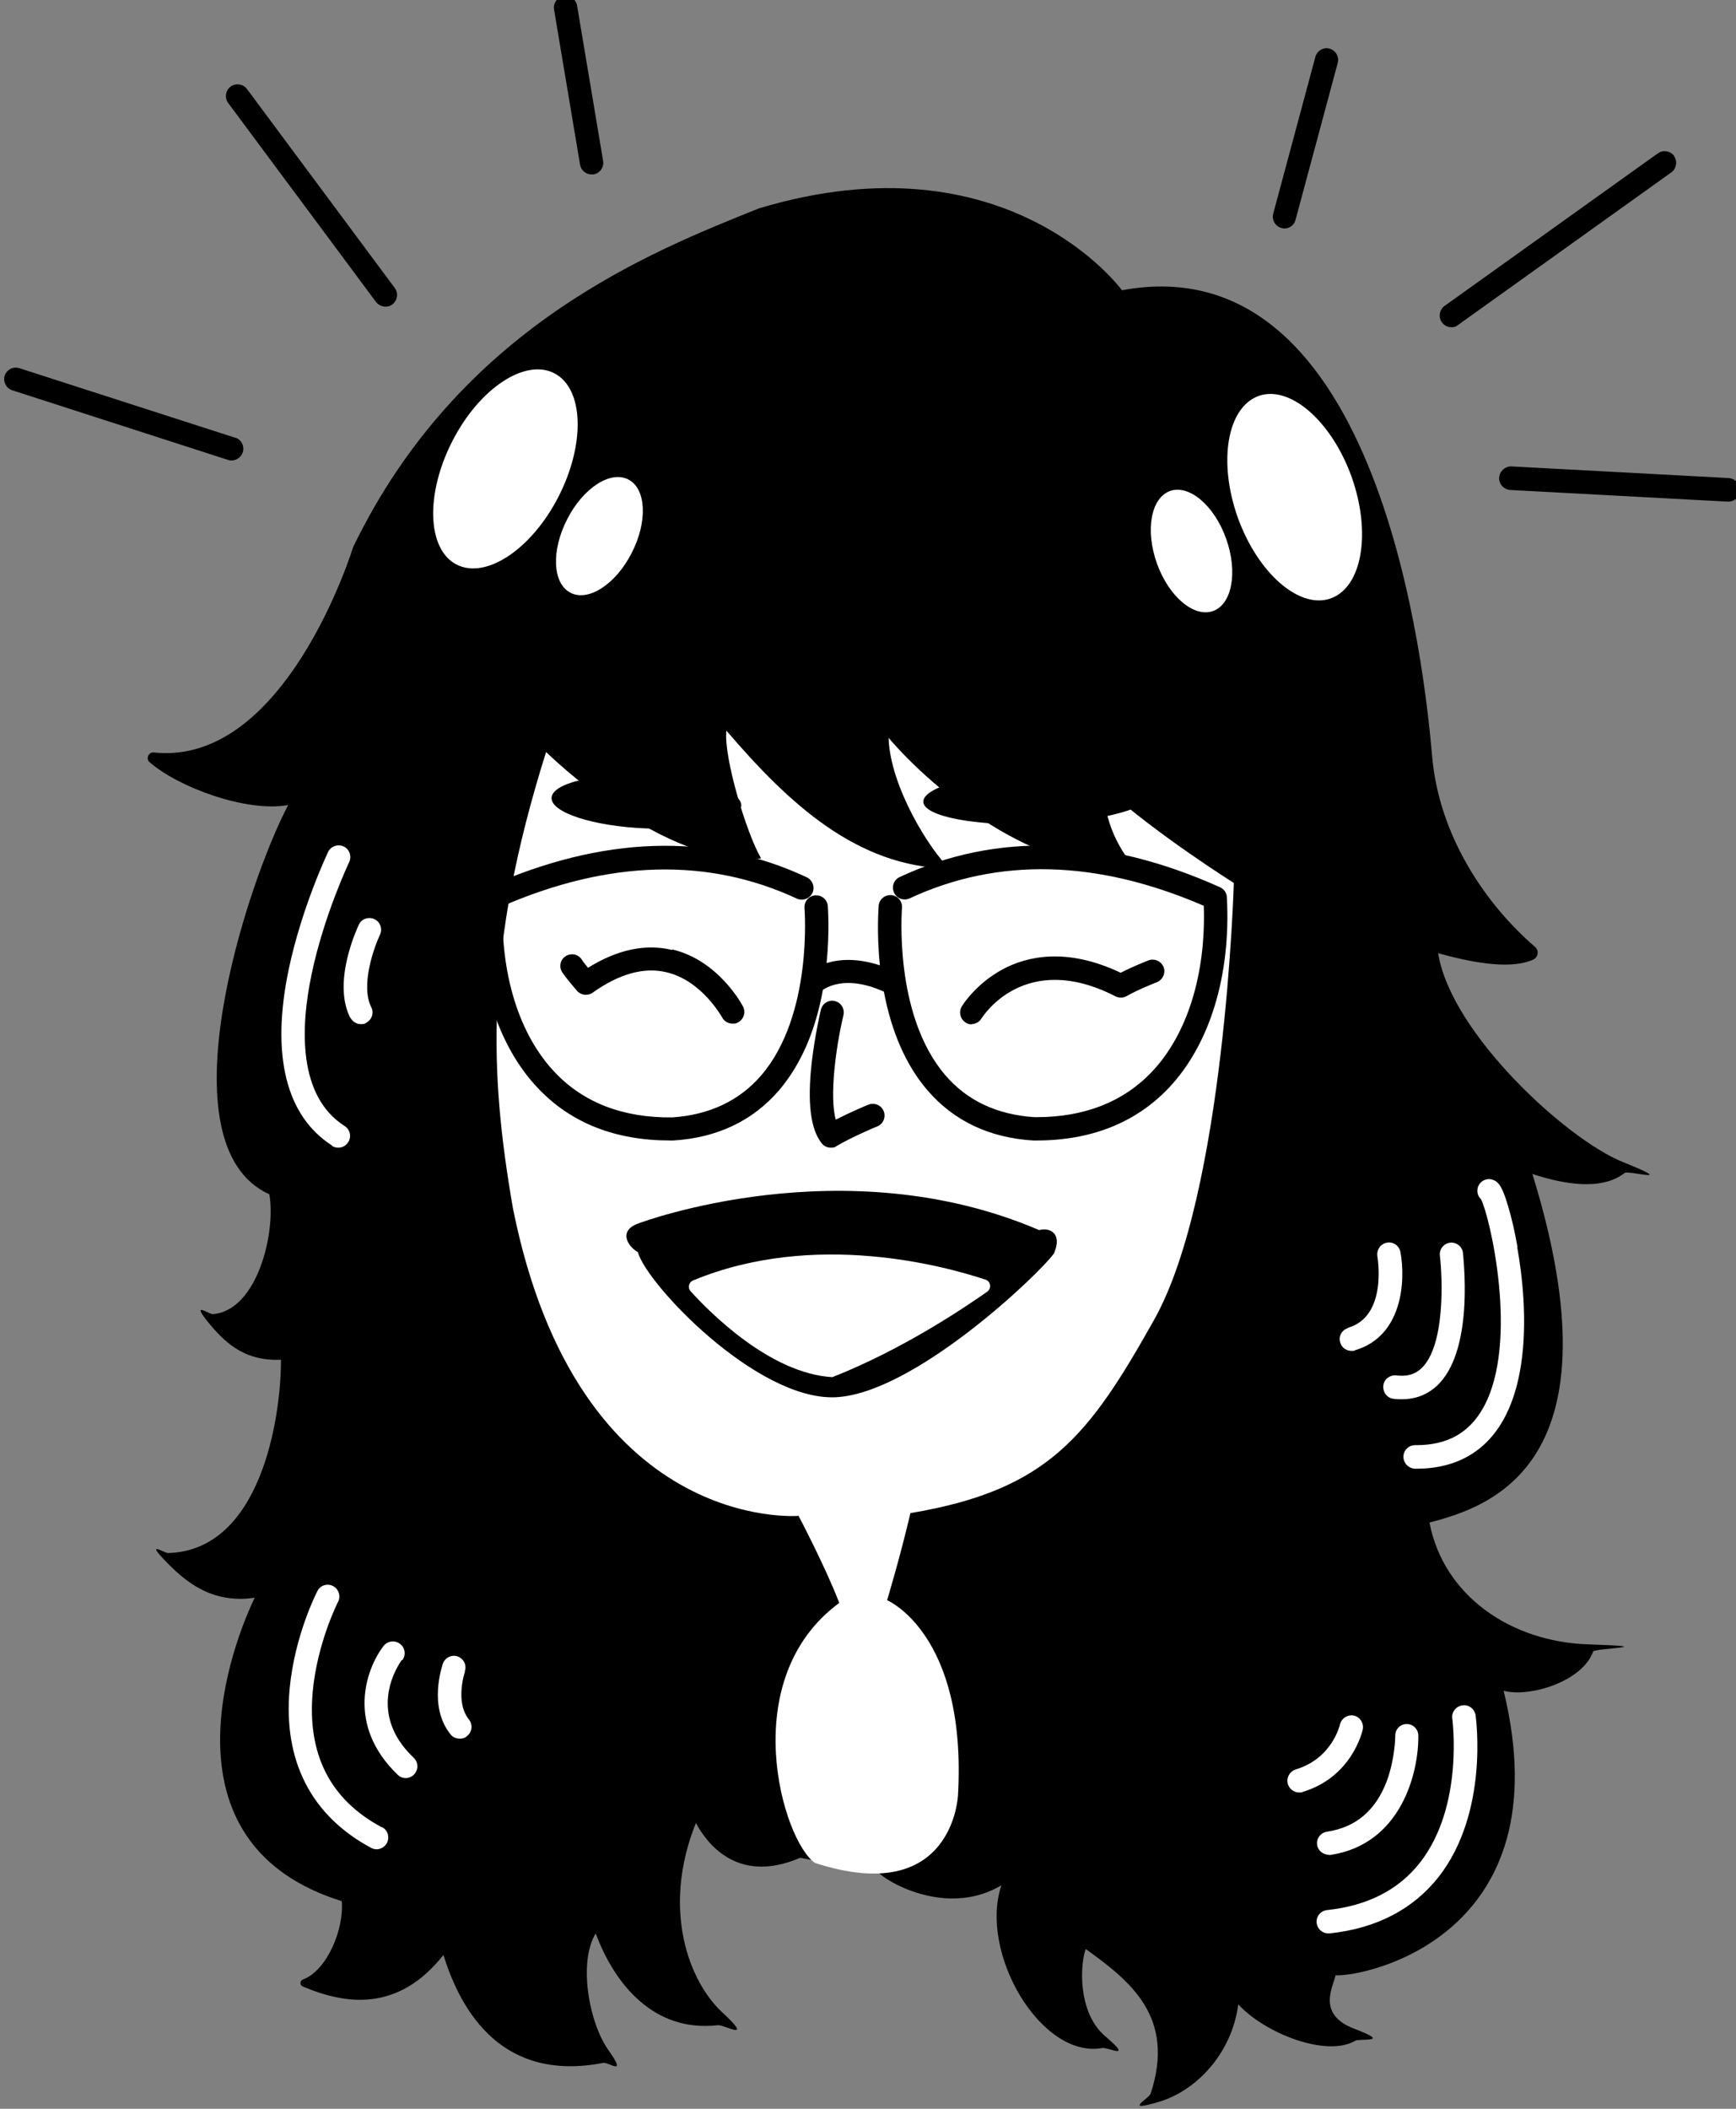 <?xml version="1.0" encoding="UTF-8"?>
<svg id="_レイヤー_2" xmlns="http://www.w3.org/2000/svg" version="1.1" viewBox="0 0 700 850">
  <rect x="0" y="0" width="700" height="850" fill="#808080" stroke="none"/>
  <!-- Generator: Adobe Illustrator 29.5.0, SVG Export Plug-In . SVG Version: 2.1.0 Build 137)  -->
  <defs>
    <style>
      .st0 {
        fill: #fff;
      }
    </style>
  </defs>
  <g id="_レイヤー_1-2">
    <path d="M322.7,748.8c-25.7,11.1-38-6.4-42.1-14-14,34.8-2.7,64,10.6,76.3s.8,4.9-1.7,5.2c-25.8,3-41.7-16.5-49.3-37-7.1,11.7-2.7,36,5.1,47s.3,4.8-2.1,5.2c-40.3,7.8-57.1-20-64.4-43.5-18.2,23-39.3,20.1-56.7,12.7-1.3-.5-1.2-2.3,0-2.8,9.8-3.6,16.7-20.4,15.7-31.6-71.3-22.2-47.4-96.6-35.1-122.3-17.6,2.6-28.3-6.8-36.2-15s-.3-3,1.3-3c37.3-1.1,45.5-54.2,45.5-77.9-13.4.5-21.3-5.3-29-14.7s-.2-3.6,1.6-3.7c18.2-1.6,25.4-33.7,22.7-48.3-43.8-19.9-8.8-125.9,7.6-156.9-16.6,3-44.1-7-55.9-17.3-1.6-1.4-.4-4.1,1.7-3.9,53.3,5.7,80.4-82.8,80.4-82.8,43.1-89.1,120.6-119.2,163.6-136.5,100.5-30.2,146.4,33,146.4,33,104.7-19.5,122.2,154.8,125.1,188.1,2.8,31.8,21.5,59.4,41.5,76.6,1.6,1.4,1.3,4-.6,5-8.2,3.9-22.5,2-38.5-2.5,5,32,51.6,75,74.5,84.2s2.3,3.2.7,4.4c-9.4,7.3-24.7,4.5-37.2.4,36.2,117.1-17,134.1-41.5,140.5,5.7,29.6,32.9,48.1,64,49.1s2.5,1.5,2,2.9c-4.4,12.2-25.8,18.6-36.1,15.8,24,98.3-55,115.3-67.8,114.7-.5,3.8-8.1,15.6,7.5,21.5s2.4,3.8.4,4.9c-11.4,6.7-36.3-2.9-47.1-14.7-2.6,20-17.1,34.9-32,39.3s-3.9-1.3-3.3-3.4c10.1-30.9-8.3-45.3-26.2-58.2-2.1,5.3-3.7,25.3,7.9,35.2s1.1,4.3-1.2,4.7c-24.7,4.5-49.9-38.4-40.7-65.6-20.4,12.2-43.4.3-48.9-4.5s-1.3-.9-2.1-1l-30.3-5.6h0Z"/>
    <path class="st0" d="M220.4,303.3s47.4,46.8,86.5,42.7c-5.9-10-15.2-41-14-51.5,25.1,29.3,52.6,55,90,55.6-7.6-7-24-32.8-24.6-52.7,17.5,20.5,58.5,55,100.6,53.3-6.4-5.3-15.2-21.7-12.9-32.8,19.9,18.1,51.5,38,51.5,38,0,0-3.5,125.3-32.2,176.2-26.3,46.8-42.7,68.5-98.2,77.8-4.1,17.6-9.4,35.1-9.4,35.1,0,0,32.2,13.5,28.6,78.4,0,0-1.6,45.7-57.7,27.5-12.9-8.8-32.3-73.8,9.8-104.8-5.3-14-16.4-35.1-16.4-35.1,0,0-88.9,7.6-115.2-124.1-9.4-54.4-11.7-104.2,13.4-183.8h0Z"/>
    <path d="M232.7,2.3c-.4-2.6-2.9-4.3-5.4-3.9-2.6.4-4.3,2.9-3.9,5.4l10.5,62.6c.4,2.3,2.4,3.9,4.6,3.9s.5,0,.8,0c2.6-.4,4.3-2.9,3.9-5.4,0,0-10.5-62.6-10.5-62.6ZM99.6,35.9c-1.6-2.1-4.5-2.5-6.6-1-2.1,1.6-2.5,4.5-1,6.6l59.6,80.2c.9,1.2,2.4,1.9,3.8,1.9s2-.3,2.8-.9c2.1-1.6,2.5-4.5,1-6.6,0,0-59.6-80.2-59.6-80.2ZM95,176.5L7.8,148.4c-2.5-.8-5.1.6-5.9,3s.6,5.1,3,5.9l87.1,28.1c.5.2,1,.2,1.4.2,2,0,3.8-1.3,4.5-3.3.8-2.5-.6-5.1-3-5.9h0ZM675.1,62.9c-1.5-2.1-4.5-2.6-6.6-1.1l-86,61.5c-2.1,1.5-2.6,4.5-1.1,6.6.9,1.3,2.4,2,3.8,2s1.9-.3,2.7-.9l86-61.5c2.1-1.5,2.6-4.5,1.1-6.6ZM536.2,19.6c-2.5-.7-5.1.8-5.8,3.3l-17,63.2c-.7,2.5.8,5.1,3.3,5.8.4.1.8.2,1.2.2,2.1,0,4-1.4,4.5-3.5l17-63.2c.7-2.5-.8-5.1-3.3-5.8h0ZM697.2,192.7l-87.7-4.7c-2.6-.1-4.8,1.9-5,4.5s1.9,4.8,4.5,5l87.7,4.7h.2c2.5,0,4.6-1.9,4.7-4.5.1-2.6-1.9-4.8-4.5-5h0Z"/>
    <path class="st0" d="M223.6,150.5c-11.8-6.2-30.3,6-41.2,27.3s-10.2,43.5,1.6,49.7c11.8,6.2,30.3-6,41.2-27.3s10.2-43.5-1.6-49.7h0ZM153.9,736.5c-20.8-11.1-30.1-29.5-27.8-54.7,1.8-19.5,10.1-36,10.2-36.1,1.2-2.3.3-5.2-2-6.4s-5.2-.3-6.3,2c-.4.7-9.2,18-11.2,39.3-2.7,29,8.6,51.2,32.8,64.2.7.4,1.5.6,2.2.6,1.7,0,3.3-.9,4.2-2.5,1.2-2.3.4-5.2-1.9-6.4h0ZM187.4,673.7c.9-2.5-.4-5.1-2.8-6-2.4-.9-5.1.4-6,2.8-.2.7-6.1,17.3,3.1,28.6.9,1.2,2.3,1.7,3.7,1.7s2.1-.3,3-1.1c2-1.6,2.3-4.6.7-6.6-5.8-7.2-1.6-19.3-1.6-19.4h0ZM162.2,669.2c1.6-2.1,1.2-5-.9-6.6-2.1-1.6-5-1.2-6.6.8-7.2,9.3-15.2,32,5.7,52,.9.9,2.1,1.3,3.2,1.3s2.5-.5,3.4-1.5c1.8-1.9,1.7-4.9-.2-6.7-19.9-18.9-5.4-38.5-4.8-39.4h0ZM133.9,461.9c.8.5,1.7.7,2.5.7,1.6,0,3.1-.8,4-2.2,1.4-2.2.8-5.1-1.4-6.5-19-12.1-17.8-39.9-13.4-61,5-24,15.1-45.2,15.2-45.4,1.1-2.4.1-5.2-2.2-6.3-2.4-1.1-5.2-.1-6.3,2.2-.4.9-10.6,22.3-15.9,47.4-7.2,34.5-1.1,59.1,17.6,71h0ZM543.6,535.3c-2.5.7-4,3.3-3.2,5.8.6,2.1,2.5,3.4,4.5,3.4s.9,0,1.3-.2c19.5-5.6,20.6-28.3,18.5-39.6-.5-2.6-2.9-4.3-5.5-3.8-2.6.5-4.2,2.9-3.8,5.5,0,.2,4.3,24.2-11.9,28.8h0ZM141.3,410.2c.8,1.6,2.5,2.6,4.2,2.6s1.4-.2,2.1-.5c2.3-1.2,3.3-4,2.1-6.3-4.4-8.8,1.1-24.1,3.5-29.2,1.1-2.3.2-5.2-2.2-6.3-2.3-1.1-5.2-.2-6.3,2.2-.4.9-10.9,22.8-3.5,37.5h0ZM557.8,558.5c-.3,2.6,1.5,5,4,5.3,1.2.2,2.4.2,3.5.2,5.7,0,10.6-2,14.5-5.8,6.3-6.2,9.9-17.2,10.7-32.6.5-11-.6-20.2-.6-20.6-.3-2.6-2.7-4.4-5.2-4.1-2.6.3-4.4,2.7-4.1,5.2,1.1,9.5,2.1,36.1-7.3,45.3-2.7,2.6-5.9,3.5-10.2,3-2.6-.3-5,1.5-5.3,4h0ZM535.6,747.7c.2,0,.5,0,.7,0,28.7-4.2,35.8-33.3,35.6-48.1,0-2.6-2.1-4.7-4.7-4.7h0c-2.6,0-4.7,2.2-4.6,4.8,0,0,0,8.9-3.4,18.2-4.5,11.9-12.6,18.7-24.1,20.4-2.6.4-4.4,2.8-4,5.3.3,2.3,2.4,4,4.7,4h0ZM253.4,193.3c-7.2-3.8-18.3,3.4-24.7,16-6.5,12.6-5.9,25.9,1.3,29.6,7.2,3.8,18.3-3.4,24.7-16,6.5-12.6,5.9-25.9-1.3-29.6ZM611.9,502.7c-1.1-6.3-2.5-12.4-4-17.2-2.1-6.9-3.5-9.2-6.1-10-2.5-.8-5.1.6-5.9,3.1-.5,1.8,0,3.6,1.3,4.8,3.5,6.7,15.5,57.8.9,84-5.7,10.2-14.5,15.1-27,15.1h-.5c-2.6,0-4.7,2.1-4.7,4.7,0,2.6,2.1,4.7,4.7,4.8h.5c23.4,0,38-14.5,42.2-41.8,2.8-18,.3-37.4-1.5-47.4h0ZM589.6,687.4c-2.6.4-4.4,2.8-4,5.3,0,.3,4.8,35.1-12.9,57.9-8.6,11.1-21.3,17.6-37.6,19.3-2.6.3-4.5,2.6-4.2,5.2.3,2.4,2.3,4.2,4.7,4.2s.3,0,.5,0c19-2,33.8-9.8,44.1-22.9,20.1-25.9,15-63.4,14.8-65-.4-2.6-2.8-4.4-5.3-4h0ZM549.5,697.1c.5-2.5-1.1-5.1-3.6-5.6s-5,1.1-5.6,3.6c0,.1-3.1,13.7-17.8,18.1-2.5.8-3.9,3.4-3.2,5.9.6,2,2.5,3.4,4.5,3.4s.9,0,1.4-.2c20-6,24.1-24.4,24.3-25.2h0ZM471.8,197.9c-7.7,2.8-10.1,15.8-5.3,29.2,4.8,13.4,14.9,21.9,22.6,19.2s10.1-15.8,5.3-29.2c-4.8-13.4-14.9-21.9-22.6-19.2ZM536.6,241.2c12.7-4.6,16.4-26.5,8.4-49-8.1-22.5-24.9-37.1-37.5-32.6-12.7,4.6-16.4,26.5-8.4,49,8.1,22.5,24.9,37.1,37.5,32.6Z"/>
    <path d="M260.2,333.9c21.1.9,38.5-3.3,38.7-9.2s-16.7-11.4-37.8-12.3c-21.1-.9-38.5,3.3-38.7,9.2-.2,5.9,16.7,11.4,37.8,12.3ZM391.7,412.8c1.6,0,3.1-.8,4-2.2.7-1.1,17.6-27.7,54.1-9,1.4.7,3.1.7,4.5-.1,4.3-2.5,12.1-5.6,12.2-5.6,2.4-1,3.6-3.7,2.7-6.1-1-2.4-3.7-3.6-6.1-2.7-.3.1-6.4,2.5-11.2,5-21.9-10.4-37.9-6.6-47.6-1.4-10.9,5.9-16.3,14.6-16.5,15-1.3,2.2-.6,5.1,1.6,6.5.8.5,1.6.7,2.5.7h0ZM419.1,332.1c25.6-1,46.1-6.7,45.9-12.6-.2-5.9-21.2-9.9-46.8-8.9-25.6,1-46.1,6.7-45.9,12.6.2,5.9,21.2,9.9,46.8,8.9ZM271,382.9c-10.8-2.6-22.2-.1-33.9,7.2-1.8-2.2-2.5-3.2-2.5-3.3-1.4-2.2-4.3-2.8-6.5-1.4-2.2,1.4-2.8,4.3-1.4,6.5.2.3,1.8,2.7,6,7.5,1.6,1.8,4.3,2.1,6.3.7,10.7-7.6,20.7-10.4,29.8-8.2,14.3,3.4,22.2,18,22.4,18.2.8,1.6,2.5,2.5,4.2,2.5s1.5-.2,2.2-.5c2.3-1.2,3.2-4.1,2-6.4-.4-.8-9.9-18.6-28.5-23h0ZM494.7,361.6c-.1-1.8-1.2-3.3-2.8-4-46.6-20.9-90-22.3-129.1-4.1-2.4,1.1-3.4,3.9-2.3,6.3s3.9,3.4,6.3,2.3c35.7-16.6,75.6-15.6,118.6,3,.9,27.7-6.7,52-21.1,67.1-11.5,12-27.1,18.1-46.4,18.1h-.8c-15-1-27.1-6.6-35.9-16.9-21-24.4-17.5-66.9-17.5-67.5.2-2.6-1.7-4.9-4.3-5.1-2.6-.2-4.9,1.7-5.1,4.3,0,.5-.9,10.5.5,24-9.2-3-16.4-2.5-21.5-.9,1.3-13,.5-22.6.5-23-.2-2.6-2.5-4.5-5.1-4.3s-4.5,2.5-4.3,5.1c0,.4,3.5,43.1-17.5,67.5-8.8,10.2-20.9,15.9-35.9,16.9-19.7.2-35.6-5.9-47.2-18.1-14.4-15.1-22-39.4-21.1-67.1,43-18.6,82.9-19.6,118.6-3,2.4,1.1,5.2,0,6.3-2.3,1.1-2.4,0-5.2-2.3-6.3-39-18.2-82.4-16.8-129.1,4.1-1.6.7-2.7,2.3-2.8,4-1.7,31.5,6.9,59.5,23.6,77,13.3,14,31.2,21,53.2,21h1.3c17.7-1.1,32-7.9,42.6-20.2,8.7-10.2,14.7-23.8,17.7-40.5,2.7-1.8,10.6-5.6,24.6.7,3.1,16.4,9,29.8,17.6,39.8,10.6,12.3,24.9,19.1,42.6,20.2h1.3c22,0,39.9-7.1,53.2-21,16.7-17.5,25.3-45.6,23.6-77h0ZM336.7,403.5c-2.5-.6-5.1.9-5.7,3.5-.1.4-2.4,10.1-3.7,21.3-1.8,16.2-.5,26.8,4,32.5.9,1.2,2.3,1.8,3.7,1.8s1.7-.2,2.4-.7c5.5-3.3,16.2-7.9,16.4-7.9,2.4-1,3.5-3.8,2.5-6.2s-3.8-3.5-6.2-2.5c-.4.1-7.2,3-13.1,6-2.6-9.3,0-29.1,3.1-42.1.6-2.5-.9-5.1-3.5-5.7h0ZM419.2,495.9c-78.9-34-161.4-2.9-161.4-2.9-8.8,2.9-4.7,9.4-.6,11.7,3.5,12.9,47.9,59.7,79.5,58.5,31.6-1.2,82.5-49.8,88.3-58,3.5-8.2-1.8-10.5-5.9-9.4h0ZM398,520.7c-9.7,6.8-34.6,23.5-62.4,34.4-25.1-1.5-49.4-26.1-57.1-34.6-1.3-1.4-.8-3.7,1-4.4,49-20.3,101.7-5.7,117.9-.3,2.1.7,2.5,3.5.7,4.8h0Z"/>
  </g>
</svg>